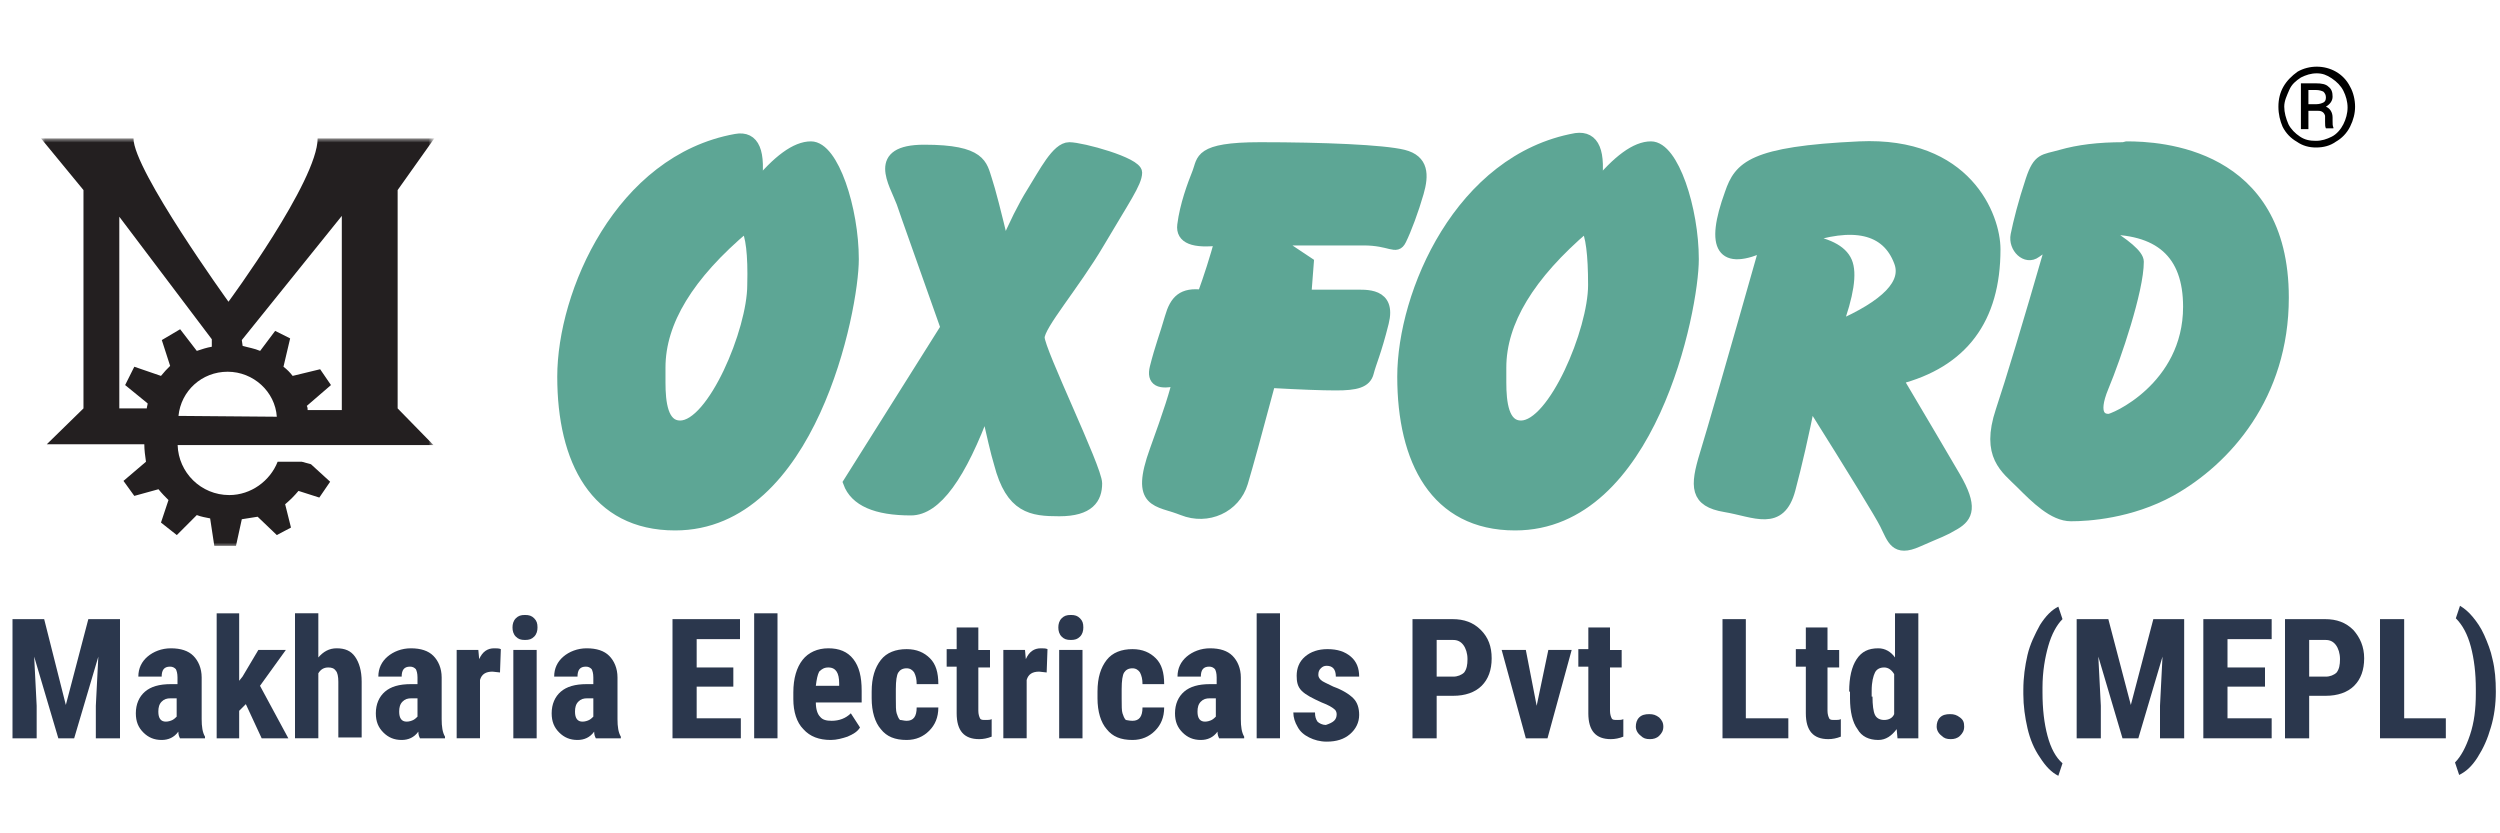 <?xml version="1.0" encoding="utf-8"?>
<!-- Generator: Adobe Illustrator 27.2.0, SVG Export Plug-In . SVG Version: 6.00 Build 0)  -->
<svg version="1.1" id="Layer_1" xmlns="http://www.w3.org/2000/svg" xmlns:xlink="http://www.w3.org/1999/xlink" x="0px" y="0px"
	 viewBox="0 0 300 100" style="enable-background:new 0 0 300 100;" xml:space="preserve">
<style type="text/css">
	.st0{filter:url(#Adobe_OpacityMaskFilter);}
	.st1{fill-rule:evenodd;clip-rule:evenodd;fill:#FFFFFF;}
	.st2{mask:url(#mask-2_00000076602142071584071450000013940874967384444036_);fill-rule:evenodd;clip-rule:evenodd;fill:#231F20;}
	.st3{fill-rule:evenodd;clip-rule:evenodd;fill:#5DA695;stroke:#5DA695;stroke-width:1.288;}
	.st4{fill:#2B374D;}
</style>
<g id="Page-2">
	<g id="_x30_1_x5F_Homepage" transform="translate(-604, -44)">
		<g id="Search-Logo-cart" transform="translate(0, 34)">
			<g id="Group-25" transform="translate(604, 10)">
				<g id="Group-3" transform="translate(2.617, 6.708)">
					<g id="Clip-2">
					</g>
					<defs>
						<filter id="Adobe_OpacityMaskFilter" filterUnits="userSpaceOnUse" x="2.3" y="9.9" width="47.2" height="49">
							<feColorMatrix  type="matrix" values="1 0 0 0 0  0 1 0 0 0  0 0 1 0 0  0 0 0 1 0"/>
						</filter>
					</defs>
					
						<mask maskUnits="userSpaceOnUse" x="2.3" y="9.9" width="47.2" height="49" id="mask-2_00000076602142071584071450000013940874967384444036_">
						<g class="st0">
							<polygon id="path-1_00000045596190806887782950000013722979644759740068_" class="st1" points="2.3,9.9 49.4,9.9 49.4,58.9 
								2.3,58.9 							"/>
						</g>
					</mask>
					<path id="Fill-1" class="st2" d="M38.4,42.5h-4.1c0-0.2,0-0.3-0.1-0.5l2.9-2.5l-1.3-1.9l-3.3,0.8c-0.3-0.4-0.7-0.8-1.1-1.1
						l0.8-3.4L30.4,33l-1.8,2.4c-0.7-0.3-1.4-0.4-2.1-0.6l-0.1-0.7l12-14.9V42.5z M18.8,43.2c0.3-3,2.8-5.3,5.9-5.3
						c3.1,0,5.7,2.4,5.9,5.4L18.8,43.2z M17.8,37.2c-0.4,0.4-0.7,0.7-1.1,1.2l-3.2-1.1l-1.1,2.2l2.7,2.2c0,0.2-0.1,0.4-0.1,0.6h-3.3
						V19.3L22.8,34l0,0.9c-0.6,0.1-1.2,0.3-1.8,0.5L19,32.8l-2.2,1.3L17.8,37.2z M45.1,42.3V16.1l4.4-6.2h-14
						c0,5.1-10.7,19.6-10.7,19.6S13.4,13.7,13.4,9.9H2.3l5.1,6.2v26.2L3,46.6h11.7c0,0.7,0.1,1.4,0.2,2.1l-2.7,2.3l1.3,1.8l2.9-0.8
						c0.4,0.5,0.8,0.9,1.2,1.3l-0.9,2.7l1.9,1.5l2.4-2.4c0.5,0.2,1.1,0.3,1.6,0.4l0.5,3.3h2.6l0.7-3.2c0.7-0.1,1.3-0.2,1.9-0.3
						l2.3,2.2l1.7-0.9l-0.7-2.8c0.6-0.5,1.1-1,1.6-1.6l2.5,0.8l1.3-1.9L34.7,49l-1.1-0.3h-2.9c-0.9,2.3-3.2,4-5.8,4
						c-3.4,0-6.1-2.7-6.2-6h30.7L45.1,42.3z"/>
				</g>
				<g id="Group-24" transform="translate(51.214, 6.708)">
					<path id="Combined-Shape" class="st3" d="M39.5,15.7c2.6-3.2,4.8-4.8,6.6-4.8c2.7,0,5.1,7.5,5.1,13.5s-5.1,31.9-21.4,31.9
						c-9.6,0-13.5-7.8-13.5-17.8S23.2,12.5,37.1,10C39.3,9.6,40.1,11.5,39.5,15.7z M38.3,20.5C31.4,26.3,28,31.9,28,37.4
						c0,0.4,0,0.8,0,1.3l0,0.5c0,2.4,0.3,5.2,2.4,5.2c3.9,0,8.7-11.4,8.7-16.9C39.2,23.8,38.9,21.5,38.3,20.5z"/>
					<path id="Combined-Shape-Copy" class="st3" d="M140.3,15.7c2.6-3.2,4.8-4.8,6.6-4.8c2.7,0,5.1,7.5,5.1,13.5
						s-5.1,31.9-21.4,31.9c-9.6,0-13.5-7.8-13.5-17.8s6.9-26.1,20.8-28.6C140.1,9.6,140.9,11.5,140.3,15.7z M139.1,20.5
						c-6.8,5.8-10.2,11.4-10.2,16.9c0,0.4,0,0.8,0,1.3l0,0.5c0,2.4,0.3,5.2,2.4,5.2c3.9,0,8.7-11.4,8.7-16.9
						C140,23.8,139.7,21.5,139.1,20.5z"/>
					<path id="Path-4" class="st3" d="M62.3,32.6L50.6,51.2c0.8,2.2,3.3,3.3,7.5,3.3c3,0,6-4.1,9-12.3c0.7,3.2,1.2,5.4,1.6,6.7
						c1.4,5.4,3.9,5.7,7.2,5.7c3.6,0,4.5-1.5,4.5-3.3s-6.9-15.9-6.9-17.5c0-1.5,4.2-6.3,7.2-11.4s4.5-7.2,4.5-8.4s-6.6-3-8.1-3
						c-1.5,0-3,3-4.5,5.4c-1,1.6-2.1,3.8-3.3,6.6c-1-4.2-1.7-6.9-2.1-8.1c-0.6-1.8-0.6-3.6-7.5-3.6c-6.3,0-3.6,3.9-2.7,6.3
						C57.5,19.1,59.3,24.1,62.3,32.6z"/>
					<path id="Path-5" class="st3" d="M101.2,39.2c-1.6,6-2.7,10-3.3,12c-0.9,3-4.2,4.5-7.2,3.3c-3-1.2-5.7-0.6-3.3-7.2
						c1.6-4.4,2.5-7.2,2.7-8.4c-2.2,0.6-3.1,0.1-2.7-1.5c0.6-2.4,1.2-3.9,1.8-6s1.5-3,3.9-2.7c0.8-2.2,1.5-4.4,2.1-6.6
						c-3.2,0.4-4.7-0.2-4.5-1.8c0.3-2.4,1.2-4.8,1.8-6.3s0-3,7.5-3c7.5,0,14.8,0.3,17.2,0.9c2.4,0.6,2.4,2.4,1.8,4.5
						s-1.5,4.5-2.1,5.7c-0.6,1.2-1.2,0-4.5,0c-2.2,0-5.3,0-9.3,0v0.9l2.7,1.8l-0.3,3.9c2.8,0,4.7,0,5.7,0c1.5,0,4.5-0.3,3.6,3.3
						c-0.9,3.6-1.5,4.8-1.8,6c-0.3,1.2-1.5,1.5-3.9,1.5C107.4,39.5,104.8,39.4,101.2,39.2z"/>
					<path id="Combined-Shape_00000152266425092372740950000006273359627539017114_" class="st3" d="M171.9,10.9
						c12.9-0.6,16.3,8.4,16.3,12.3c0,8.4-3.9,13.6-11.7,15.6c3.2,5.4,5.5,9.3,6.9,11.7c2.1,3.6,1.5,4.8,0,5.7
						c-1.5,0.9-1.8,0.9-4.5,2.1c-2.7,1.2-3-0.3-3.9-2.1c-0.6-1.2-3.6-6.1-9-14.7c-0.8,4-1.6,7.5-2.4,10.5c-1.2,4.5-4.2,2.7-7.8,2.1
						c-3.6-0.6-3.6-2.4-2.4-6.3c0.8-2.6,3.2-10.9,7.2-25c-5.2,2.4-6.6,0.3-4.2-6.3C157.5,13.3,159,11.5,171.9,10.9z M176.7,24.7
						c-1.5-4-5.5-4.9-11.7-2.7c3,0.4,4.8,1.3,5.4,2.7c0.6,1.4,0.2,4-1.2,7.8C175.2,29.9,177.7,27.3,176.7,24.7z"/>
					<path id="Combined-Shape_00000033340076425609790290000001817908689706646456_" class="st3" d="M204,10.9
						c3.9,0,18.8,0.7,18.8,18.1c0,11.8-6.9,19.5-13.5,23.2c-4.9,2.7-10,3-12,3c-2.1,0-4.2-2.1-6-3.9s-4.2-3.3-2.4-8.7
						c1.2-3.6,3.2-10.2,6-19.9c-0.4,0-1,0.3-1.8,0.9c-1.2,0.9-2.7-0.6-2.4-2.1c0.3-1.5,0.9-3.9,1.8-6.6c0.9-2.7,1.5-2.4,3.6-3
						c2.1-0.6,4.5-0.9,7.5-0.9L204,10.9z M211.4,30.1c0-6.4-3.5-9.5-10.5-9.3c3,1.8,4.5,3.1,4.5,3.9c0,3.4-2.7,11.4-4.2,15
						c-1.5,3.6,0,3.9,0.6,3.9C202.3,43.7,211.4,39.8,211.4,30.1z"/>
				</g>
				<g id="Makharia-Electricals" transform="translate(0, 50.296)">
					<polygon id="Path" class="st4" points="5.3,24 7.9,34.3 10.6,24 14.4,24 14.4,38.3 11.5,38.3 11.5,34.4 11.8,28.5 8.9,38.3 
						7,38.3 4.1,28.5 4.4,34.4 4.4,38.3 1.5,38.3 1.5,24 					"/>
					<path id="Shape" class="st4" d="M21.6,38.3c-0.1-0.2-0.2-0.4-0.2-0.8c-0.5,0.7-1.2,1-2,1c-0.9,0-1.6-0.3-2.2-0.9
						c-0.6-0.6-0.9-1.3-0.9-2.3c0-1.1,0.4-2,1.1-2.6c0.7-0.6,1.7-0.9,3.1-0.9h0.8V31c0-0.5-0.1-0.8-0.2-1c-0.2-0.2-0.4-0.3-0.7-0.3
						c-0.7,0-1,0.4-1,1.2h-2.8c0-1,0.4-1.8,1.1-2.4c0.7-0.6,1.7-1,2.8-1c1.2,0,2.1,0.3,2.7,0.9c0.6,0.6,1,1.5,1,2.6v5
						c0,0.9,0.1,1.6,0.4,2.1v0.2H21.6z M19.9,36.3c0.3,0,0.6-0.1,0.8-0.2c0.2-0.1,0.4-0.3,0.5-0.4v-2.2h-0.7c-0.5,0-0.8,0.1-1.1,0.4
						c-0.3,0.3-0.4,0.7-0.4,1.2C19,35.9,19.3,36.3,19.9,36.3z"/>
					<polygon id="Path_00000009559839278704891590000016712793269803988355_" class="st4" points="29.5,34.2 28.7,35 28.7,38.3 
						26,38.3 26,23.3 28.7,23.3 28.7,31.4 29.1,30.9 31,27.7 34.3,27.7 31.2,32 34.6,38.3 31.4,38.3 					"/>
					<path id="Path_00000123400802905234752160000002184483119689265029_" class="st4" d="M38.2,28.6c0.6-0.7,1.3-1.1,2.2-1.1
						c1,0,1.7,0.3,2.2,1c0.5,0.7,0.8,1.7,0.8,3v6.7h-2.8v-6.7c0-0.6-0.1-1.1-0.3-1.3c-0.2-0.3-0.5-0.4-0.9-0.4
						c-0.5,0-0.9,0.2-1.2,0.7v7.8h-2.8v-15h2.8V28.6z"/>
					<path id="Shape_00000036210590406775674550000001143482465033345959_" class="st4" d="M50.4,38.3c-0.1-0.2-0.2-0.4-0.2-0.8
						c-0.5,0.7-1.2,1-2,1c-0.9,0-1.6-0.3-2.2-0.9c-0.6-0.6-0.9-1.3-0.9-2.3c0-1.1,0.4-2,1.1-2.6c0.7-0.6,1.7-0.9,3.1-0.9h0.8V31
						c0-0.5-0.1-0.8-0.2-1c-0.2-0.2-0.4-0.3-0.7-0.3c-0.7,0-1,0.4-1,1.2h-2.8c0-1,0.4-1.8,1.1-2.4c0.7-0.6,1.7-1,2.8-1
						c1.2,0,2.1,0.3,2.7,0.9c0.6,0.6,1,1.5,1,2.6v5c0,0.9,0.1,1.6,0.4,2.1v0.2H50.4z M48.8,36.3c0.3,0,0.6-0.1,0.8-0.2
						s0.4-0.3,0.5-0.4v-2.2h-0.7c-0.5,0-0.8,0.1-1.1,0.4c-0.3,0.3-0.4,0.7-0.4,1.2C47.9,35.9,48.2,36.3,48.8,36.3z"/>
					<path id="Path_00000158710404219937878880000015748119819926892447_" class="st4" d="M60,30.4l-0.9-0.1c-0.8,0-1.3,0.3-1.5,1v7
						h-2.8V27.7h2.6l0.1,1.1c0.4-0.9,1-1.3,1.8-1.3c0.3,0,0.6,0,0.8,0.1L60,30.4z"/>
					<path id="Shape_00000095314000120689460230000003538602343077053844_" class="st4" d="M64.4,38.3h-2.8V27.7h2.8V38.3z M61.5,25
						c0-0.4,0.1-0.8,0.4-1.1c0.3-0.3,0.6-0.4,1.1-0.4c0.5,0,0.8,0.1,1.1,0.4c0.3,0.3,0.4,0.6,0.4,1.1c0,0.4-0.1,0.8-0.4,1.1
						s-0.6,0.4-1.1,0.4s-0.8-0.1-1.1-0.4S61.5,25.4,61.5,25z"/>
					<path id="Shape_00000158726569994459724310000011452354387030237350_" class="st4" d="M71.5,38.3c-0.1-0.2-0.2-0.4-0.2-0.8
						c-0.5,0.7-1.2,1-2,1c-0.9,0-1.6-0.3-2.2-0.9c-0.6-0.6-0.9-1.3-0.9-2.3c0-1.1,0.4-2,1.1-2.6c0.7-0.6,1.7-0.9,3.1-0.9h0.8V31
						c0-0.5-0.1-0.8-0.2-1c-0.2-0.2-0.4-0.3-0.7-0.3c-0.7,0-1,0.4-1,1.2h-2.8c0-1,0.4-1.8,1.1-2.4c0.7-0.6,1.7-1,2.8-1
						c1.2,0,2.1,0.3,2.7,0.9c0.6,0.6,1,1.5,1,2.6v5c0,0.9,0.1,1.6,0.4,2.1v0.2H71.5z M69.9,36.3c0.3,0,0.6-0.1,0.8-0.2
						c0.2-0.1,0.4-0.3,0.5-0.4v-2.2h-0.7c-0.5,0-0.8,0.1-1.1,0.4c-0.3,0.3-0.4,0.7-0.4,1.2C69,35.9,69.3,36.3,69.9,36.3z"/>
					<polygon id="Path_00000145035468804847910010000014887749159061906103_" class="st4" points="88,32.1 83.6,32.1 83.6,35.9 
						88.9,35.9 88.9,38.3 80.7,38.3 80.7,24 88.8,24 88.8,26.4 83.6,26.4 83.6,29.8 88,29.8 					"/>
					<polygon id="Path_00000028316303380639297120000017258407904486834322_" class="st4" points="93.3,38.3 90.5,38.3 90.5,23.3 
						93.3,23.3 					"/>
					<path id="Shape_00000106146506841769694740000013916375640968047767_" class="st4" d="M99.7,38.5c-1.4,0-2.5-0.4-3.3-1.3
						c-0.8-0.8-1.2-2.1-1.2-3.6v-0.8c0-1.7,0.4-3,1.1-3.9c0.7-0.9,1.8-1.4,3.1-1.4c1.3,0,2.3,0.4,3,1.3s1,2.1,1,3.8v1.4h-5.5
						c0,0.8,0.2,1.4,0.5,1.7c0.3,0.4,0.8,0.5,1.4,0.5c0.9,0,1.7-0.3,2.3-0.9l1.1,1.7c-0.3,0.5-0.8,0.8-1.5,1.1
						C101.1,38.3,100.4,38.5,99.7,38.5z M97.9,32h2.8v-0.3c0-0.6-0.1-1.1-0.3-1.4c-0.2-0.3-0.5-0.5-1-0.5c-0.5,0-0.8,0.2-1.1,0.5
						C98.1,30.7,98,31.2,97.9,32z"/>
					<path id="Path_00000107573873121130428500000000478163553128630971_" class="st4" d="M108.8,36.2c0.8,0,1.2-0.5,1.2-1.6h2.6
						c0,1.2-0.4,2.1-1.1,2.8s-1.6,1.1-2.7,1.1c-1.4,0-2.4-0.4-3.1-1.3c-0.7-0.8-1.1-2.1-1.1-3.7v-0.8c0-1.7,0.4-2.9,1.1-3.8
						c0.7-0.9,1.8-1.3,3.1-1.3c1.2,0,2.1,0.4,2.8,1.1c0.7,0.7,1,1.7,1,3.1H110c0-0.6-0.1-1-0.3-1.4c-0.2-0.3-0.5-0.5-0.9-0.5
						c-0.5,0-0.8,0.2-1,0.5c-0.2,0.3-0.3,1-0.3,2v1.1c0,0.9,0,1.5,0.1,1.8s0.2,0.6,0.4,0.8C108.2,36.1,108.5,36.2,108.8,36.2z"/>
					<path id="Path_00000057843705000520571470000009788440531174558603_" class="st4" d="M117.4,25.1v2.6h1.4v2.1h-1.4V35
						c0,0.4,0.1,0.7,0.2,0.9c0.1,0.2,0.3,0.2,0.7,0.2c0.3,0,0.5,0,0.7-0.1l0,2.1c-0.5,0.2-1,0.3-1.5,0.3c-1.8,0-2.7-1-2.7-3.1v-5.6
						h-1.2v-2.1h1.2v-2.6H117.4z"/>
					<path id="Path_00000089542189008062882030000016878922980208571315_" class="st4" d="M125.6,30.4l-0.9-0.1
						c-0.8,0-1.3,0.3-1.5,1v7h-2.8V27.7h2.6l0.1,1.1c0.4-0.9,1-1.3,1.8-1.3c0.3,0,0.6,0,0.8,0.1L125.6,30.4z"/>
					<path id="Shape_00000017487845326275408440000006517224619185852859_" class="st4" d="M129.9,38.3h-2.8V27.7h2.8V38.3z M127,25
						c0-0.4,0.1-0.8,0.4-1.1c0.3-0.3,0.6-0.4,1.1-0.4c0.5,0,0.8,0.1,1.1,0.4c0.3,0.3,0.4,0.6,0.4,1.1c0,0.4-0.1,0.8-0.4,1.1
						s-0.6,0.4-1.1,0.4c-0.5,0-0.8-0.1-1.1-0.4S127,25.4,127,25z"/>
					<path id="Path_00000028311807256962535910000006228841244421517464_" class="st4" d="M135.9,36.2c0.8,0,1.2-0.5,1.2-1.6h2.6
						c0,1.2-0.4,2.1-1.1,2.8s-1.6,1.1-2.7,1.1c-1.4,0-2.4-0.4-3.1-1.3c-0.7-0.8-1.1-2.1-1.1-3.7v-0.8c0-1.7,0.4-2.9,1.1-3.8
						c0.7-0.9,1.8-1.3,3.1-1.3c1.2,0,2.1,0.4,2.8,1.1c0.7,0.7,1,1.7,1,3.1h-2.6c0-0.6-0.1-1-0.3-1.4c-0.2-0.3-0.5-0.5-0.9-0.5
						c-0.5,0-0.8,0.2-1,0.5c-0.2,0.3-0.3,1-0.3,2v1.1c0,0.9,0,1.5,0.1,1.8s0.2,0.6,0.4,0.8C135.2,36.1,135.5,36.2,135.9,36.2z"/>
					<path id="Shape_00000155138447208315576180000000656532994151787967_" class="st4" d="M146.3,38.3c-0.1-0.2-0.2-0.4-0.2-0.8
						c-0.5,0.7-1.2,1-2,1c-0.9,0-1.6-0.3-2.2-0.9c-0.6-0.6-0.9-1.3-0.9-2.3c0-1.1,0.4-2,1.1-2.6c0.7-0.6,1.7-0.9,3.1-0.9h0.8V31
						c0-0.5-0.1-0.8-0.2-1c-0.2-0.2-0.4-0.3-0.7-0.3c-0.7,0-1,0.4-1,1.2h-2.8c0-1,0.4-1.8,1.1-2.4c0.7-0.6,1.7-1,2.8-1
						c1.2,0,2.1,0.3,2.7,0.9c0.6,0.6,1,1.5,1,2.6v5c0,0.9,0.1,1.6,0.4,2.1v0.2H146.3z M144.6,36.3c0.3,0,0.6-0.1,0.8-0.2
						s0.4-0.3,0.5-0.4v-2.2h-0.7c-0.5,0-0.8,0.1-1.1,0.4c-0.3,0.3-0.4,0.7-0.4,1.2C143.7,35.9,144,36.3,144.6,36.3z"/>
					<polygon id="Path_00000062872410257195824080000009246476047432597143_" class="st4" points="153.6,38.3 150.8,38.3 
						150.8,23.3 153.6,23.3 					"/>
					<path id="Path_00000075870896008011961540000000042399268147655819_" class="st4" d="M160.4,35.4c0-0.2-0.1-0.5-0.3-0.6
						c-0.2-0.2-0.7-0.5-1.5-0.8c-1.1-0.5-1.9-0.9-2.4-1.4s-0.6-1.1-0.6-1.8c0-0.9,0.3-1.7,1-2.3c0.7-0.6,1.6-0.9,2.7-0.9
						c1.2,0,2.1,0.3,2.8,0.9c0.7,0.6,1,1.4,1,2.4h-2.8c0-0.9-0.4-1.3-1.1-1.3c-0.3,0-0.5,0.1-0.7,0.3s-0.3,0.4-0.3,0.8
						c0,0.2,0.1,0.4,0.3,0.6s0.7,0.4,1.5,0.8c1.1,0.4,1.9,0.9,2.4,1.4c0.5,0.5,0.7,1.2,0.7,2c0,0.9-0.4,1.7-1.1,2.3
						c-0.7,0.6-1.6,0.9-2.8,0.9c-0.8,0-1.5-0.2-2.1-0.5c-0.6-0.3-1.1-0.7-1.4-1.3c-0.3-0.5-0.5-1.1-0.5-1.7h2.6
						c0,0.5,0.1,0.8,0.3,1.1c0.2,0.2,0.6,0.4,1,0.4C160,36.4,160.4,36.1,160.4,35.4z"/>
					<path id="Shape_00000155864106614712896400000003447234794549800893_" class="st4" d="M172.4,33.3v5h-2.9V24h4.8
						c1.4,0,2.5,0.4,3.4,1.3s1.3,2,1.3,3.4s-0.4,2.5-1.2,3.3c-0.8,0.8-2,1.2-3.4,1.2H172.4z M172.4,30.9h2c0.5,0,1-0.2,1.3-0.5
						c0.3-0.4,0.4-0.9,0.4-1.6c0-0.7-0.2-1.3-0.5-1.7c-0.3-0.4-0.7-0.6-1.2-0.6h-2V30.9z"/>
					<polygon id="Path_00000168808334106273246520000012781366199067730868_" class="st4" points="184.4,34.4 185.8,27.7 
						188.6,27.7 185.7,38.3 183.1,38.3 180.2,27.7 183.1,27.7 					"/>
					<path id="Path_00000089539760224192046750000008042315235643503254_" class="st4" d="M193.2,25.1v2.6h1.4v2.1h-1.4V35
						c0,0.4,0.1,0.7,0.2,0.9c0.1,0.2,0.3,0.2,0.7,0.2c0.3,0,0.5,0,0.7-0.1l0,2.1c-0.5,0.2-1,0.3-1.5,0.3c-1.8,0-2.7-1-2.7-3.1v-5.6
						h-1.2v-2.1h1.2v-2.6H193.2z"/>
					<path id="Path_00000119100473514597745520000004709418580501992878_" class="st4" d="M196.3,36.9c0-0.4,0.1-0.8,0.4-1.1
						c0.3-0.3,0.7-0.4,1.2-0.4c0.5,0,0.8,0.1,1.2,0.4c0.3,0.3,0.5,0.6,0.5,1.1c0,0.5-0.2,0.8-0.5,1.1c-0.3,0.3-0.7,0.4-1.1,0.4
						c-0.5,0-0.8-0.1-1.1-0.4C196.5,37.7,196.3,37.3,196.3,36.9z"/>
					<polygon id="Path_00000089546739878301754430000004456027561820935833_" class="st4" points="209.5,35.9 214.6,35.9 
						214.6,38.3 206.7,38.3 206.7,24 209.5,24 					"/>
					<path id="Path_00000008862124137023217830000015085051587087192452_" class="st4" d="M219.3,25.1v2.6h1.4v2.1h-1.4V35
						c0,0.4,0.1,0.7,0.2,0.9c0.1,0.2,0.3,0.2,0.7,0.2c0.3,0,0.5,0,0.7-0.1l0,2.1c-0.5,0.2-1,0.3-1.5,0.3c-1.8,0-2.7-1-2.7-3.1v-5.6
						h-1.2v-2.1h1.2v-2.6H219.3z"/>
					<path id="Shape_00000085946182884005098190000018257504083388198293_" class="st4" d="M221.9,32.7c0-1.7,0.3-3,0.9-3.9
						s1.4-1.3,2.6-1.3c0.8,0,1.5,0.4,2,1.1v-5.3h2.8v15h-2.5l-0.1-1.1c-0.6,0.8-1.3,1.3-2.2,1.3c-1.1,0-2-0.4-2.5-1.3
						c-0.6-0.8-0.9-2.1-0.9-3.7V32.7z M224.7,33.3c0,1,0.1,1.8,0.3,2.2c0.2,0.4,0.6,0.6,1.1,0.6c0.5,0,1-0.2,1.2-0.7v-4.8
						c-0.3-0.5-0.7-0.8-1.2-0.8c-0.5,0-0.9,0.2-1.1,0.6c-0.2,0.4-0.4,1.1-0.4,2.2V33.3z"/>
					<path id="Path_00000005235785675127475180000010346769690073740722_" class="st4" d="M232.4,36.9c0-0.4,0.1-0.8,0.4-1.1
						c0.3-0.3,0.7-0.4,1.2-0.4c0.5,0,0.8,0.1,1.2,0.4s0.5,0.6,0.5,1.1c0,0.5-0.2,0.8-0.5,1.1c-0.3,0.3-0.7,0.4-1.1,0.4
						c-0.5,0-0.8-0.1-1.1-0.4C232.6,37.7,232.4,37.3,232.4,36.9z"/>
					<path id="Path_00000106121380349478592190000003849755361478471048_" class="st4" d="M242.8,32.5c0-1.5,0.2-2.9,0.5-4.2
						c0.3-1.3,0.9-2.5,1.5-3.6c0.7-1.1,1.4-1.8,2.2-2.2l0.5,1.5c-0.7,0.7-1.3,1.8-1.7,3.2c-0.4,1.4-0.7,3.1-0.7,5v0.6
						c0,2,0.2,3.7,0.6,5.2c0.4,1.5,1,2.6,1.8,3.3l-0.5,1.5c-0.8-0.4-1.5-1.1-2.2-2.2c-0.7-1-1.2-2.2-1.5-3.5
						c-0.3-1.3-0.5-2.7-0.5-4.1V32.5z"/>
					<polygon id="Path_00000039850351615259741980000012213677256430192793_" class="st4" points="253,24 255.7,34.3 258.4,24 
						262.1,24 262.1,38.3 259.2,38.3 259.2,34.4 259.5,28.5 256.6,38.3 254.7,38.3 251.8,28.5 252.1,34.4 252.1,38.3 249.2,38.3 
						249.2,24 					"/>
					<polygon id="Path_00000124163534285872899310000011919710521068105859_" class="st4" points="271.8,32.1 267.3,32.1 
						267.3,35.9 272.6,35.9 272.6,38.3 264.4,38.3 264.4,24 272.6,24 272.6,26.4 267.3,26.4 267.3,29.8 271.8,29.8 					"/>
					<path id="Shape_00000107575467472385244140000001705736016718164401_" class="st4" d="M277.1,33.3v5h-2.9V24h4.8
						c1.4,0,2.5,0.4,3.4,1.3c0.8,0.9,1.3,2,1.3,3.4s-0.4,2.5-1.2,3.3c-0.8,0.8-2,1.2-3.4,1.2H277.1z M277.1,30.9h2
						c0.5,0,1-0.2,1.3-0.5c0.3-0.4,0.4-0.9,0.4-1.6c0-0.7-0.2-1.3-0.5-1.7s-0.7-0.6-1.2-0.6h-2V30.9z"/>
					<polygon id="Path_00000124868709919619530130000009528567683522509214_" class="st4" points="288.5,35.9 293.5,35.9 
						293.5,38.3 285.6,38.3 285.6,24 288.5,24 					"/>
					<path id="Path_00000175323763740117783530000009334464430198765242_" class="st4" d="M299.5,32.7c0,1.5-0.2,3-0.6,4.3
						c-0.4,1.4-0.9,2.5-1.6,3.6s-1.4,1.7-2.2,2.1l-0.5-1.5c0.7-0.7,1.3-1.8,1.8-3.3s0.7-3.1,0.7-5v-0.5c0-1.9-0.2-3.6-0.6-5.1
						c-0.4-1.5-1-2.6-1.8-3.4l0.5-1.5c0.5,0.3,1,0.7,1.5,1.3c0.5,0.6,1,1.3,1.4,2.2c0.4,0.9,0.8,1.9,1,2.9
						C299.4,30,299.5,31.3,299.5,32.7z"/>
				</g>
				<g id="_xAE_" transform="translate(211.009, 0)">
					<path id="Shape_00000068665484996794737750000005083467722932793266_" d="M62.4,12.8c0-0.9,0.2-1.7,0.6-2.4
						c0.4-0.7,1-1.3,1.7-1.8C65.4,8.2,66.2,8,67,8c0.8,0,1.6,0.2,2.3,0.6c0.7,0.4,1.3,1,1.7,1.8c0.4,0.7,0.6,1.6,0.6,2.4
						c0,0.8-0.2,1.6-0.6,2.4S70,16.6,69.3,17c-0.7,0.5-1.5,0.7-2.4,0.7c-0.8,0-1.6-0.2-2.3-0.7c-0.7-0.4-1.3-1-1.7-1.8
						C62.6,14.5,62.4,13.7,62.4,12.8z M63.1,12.8c0,0.7,0.2,1.4,0.5,2.1c0.3,0.6,0.8,1.1,1.4,1.5c0.6,0.4,1.2,0.5,1.9,0.5
						c0.7,0,1.3-0.2,1.9-0.5s1.1-0.9,1.4-1.5s0.5-1.3,0.5-2c0-0.7-0.2-1.4-0.5-2c-0.3-0.6-0.8-1.1-1.4-1.5S67.7,8.8,67,8.8
						c-0.7,0-1.3,0.2-1.9,0.5c-0.6,0.4-1.1,0.8-1.4,1.5S63.1,12.1,63.1,12.8z M66,13.3v2.2h-0.9V10h1.8c0.7,0,1.2,0.1,1.5,0.4
						c0.4,0.3,0.5,0.7,0.5,1.2c0,0.5-0.3,0.9-0.8,1.2c0.5,0.2,0.8,0.7,0.8,1.3v0.4c0,0.4,0,0.6,0.1,0.8v0.1h-0.9
						c-0.1-0.2-0.1-0.4-0.1-0.8c0-0.4,0-0.6,0-0.7c-0.1-0.4-0.4-0.6-0.8-0.6H66z M66,12.5h1c0.3,0,0.6-0.1,0.8-0.2
						c0.2-0.1,0.3-0.3,0.3-0.6c0-0.3-0.1-0.5-0.3-0.7c-0.2-0.1-0.5-0.2-0.9-0.2H66V12.5z"/>
				</g>
			</g>
		</g>
	</g>
</g>
</svg>
